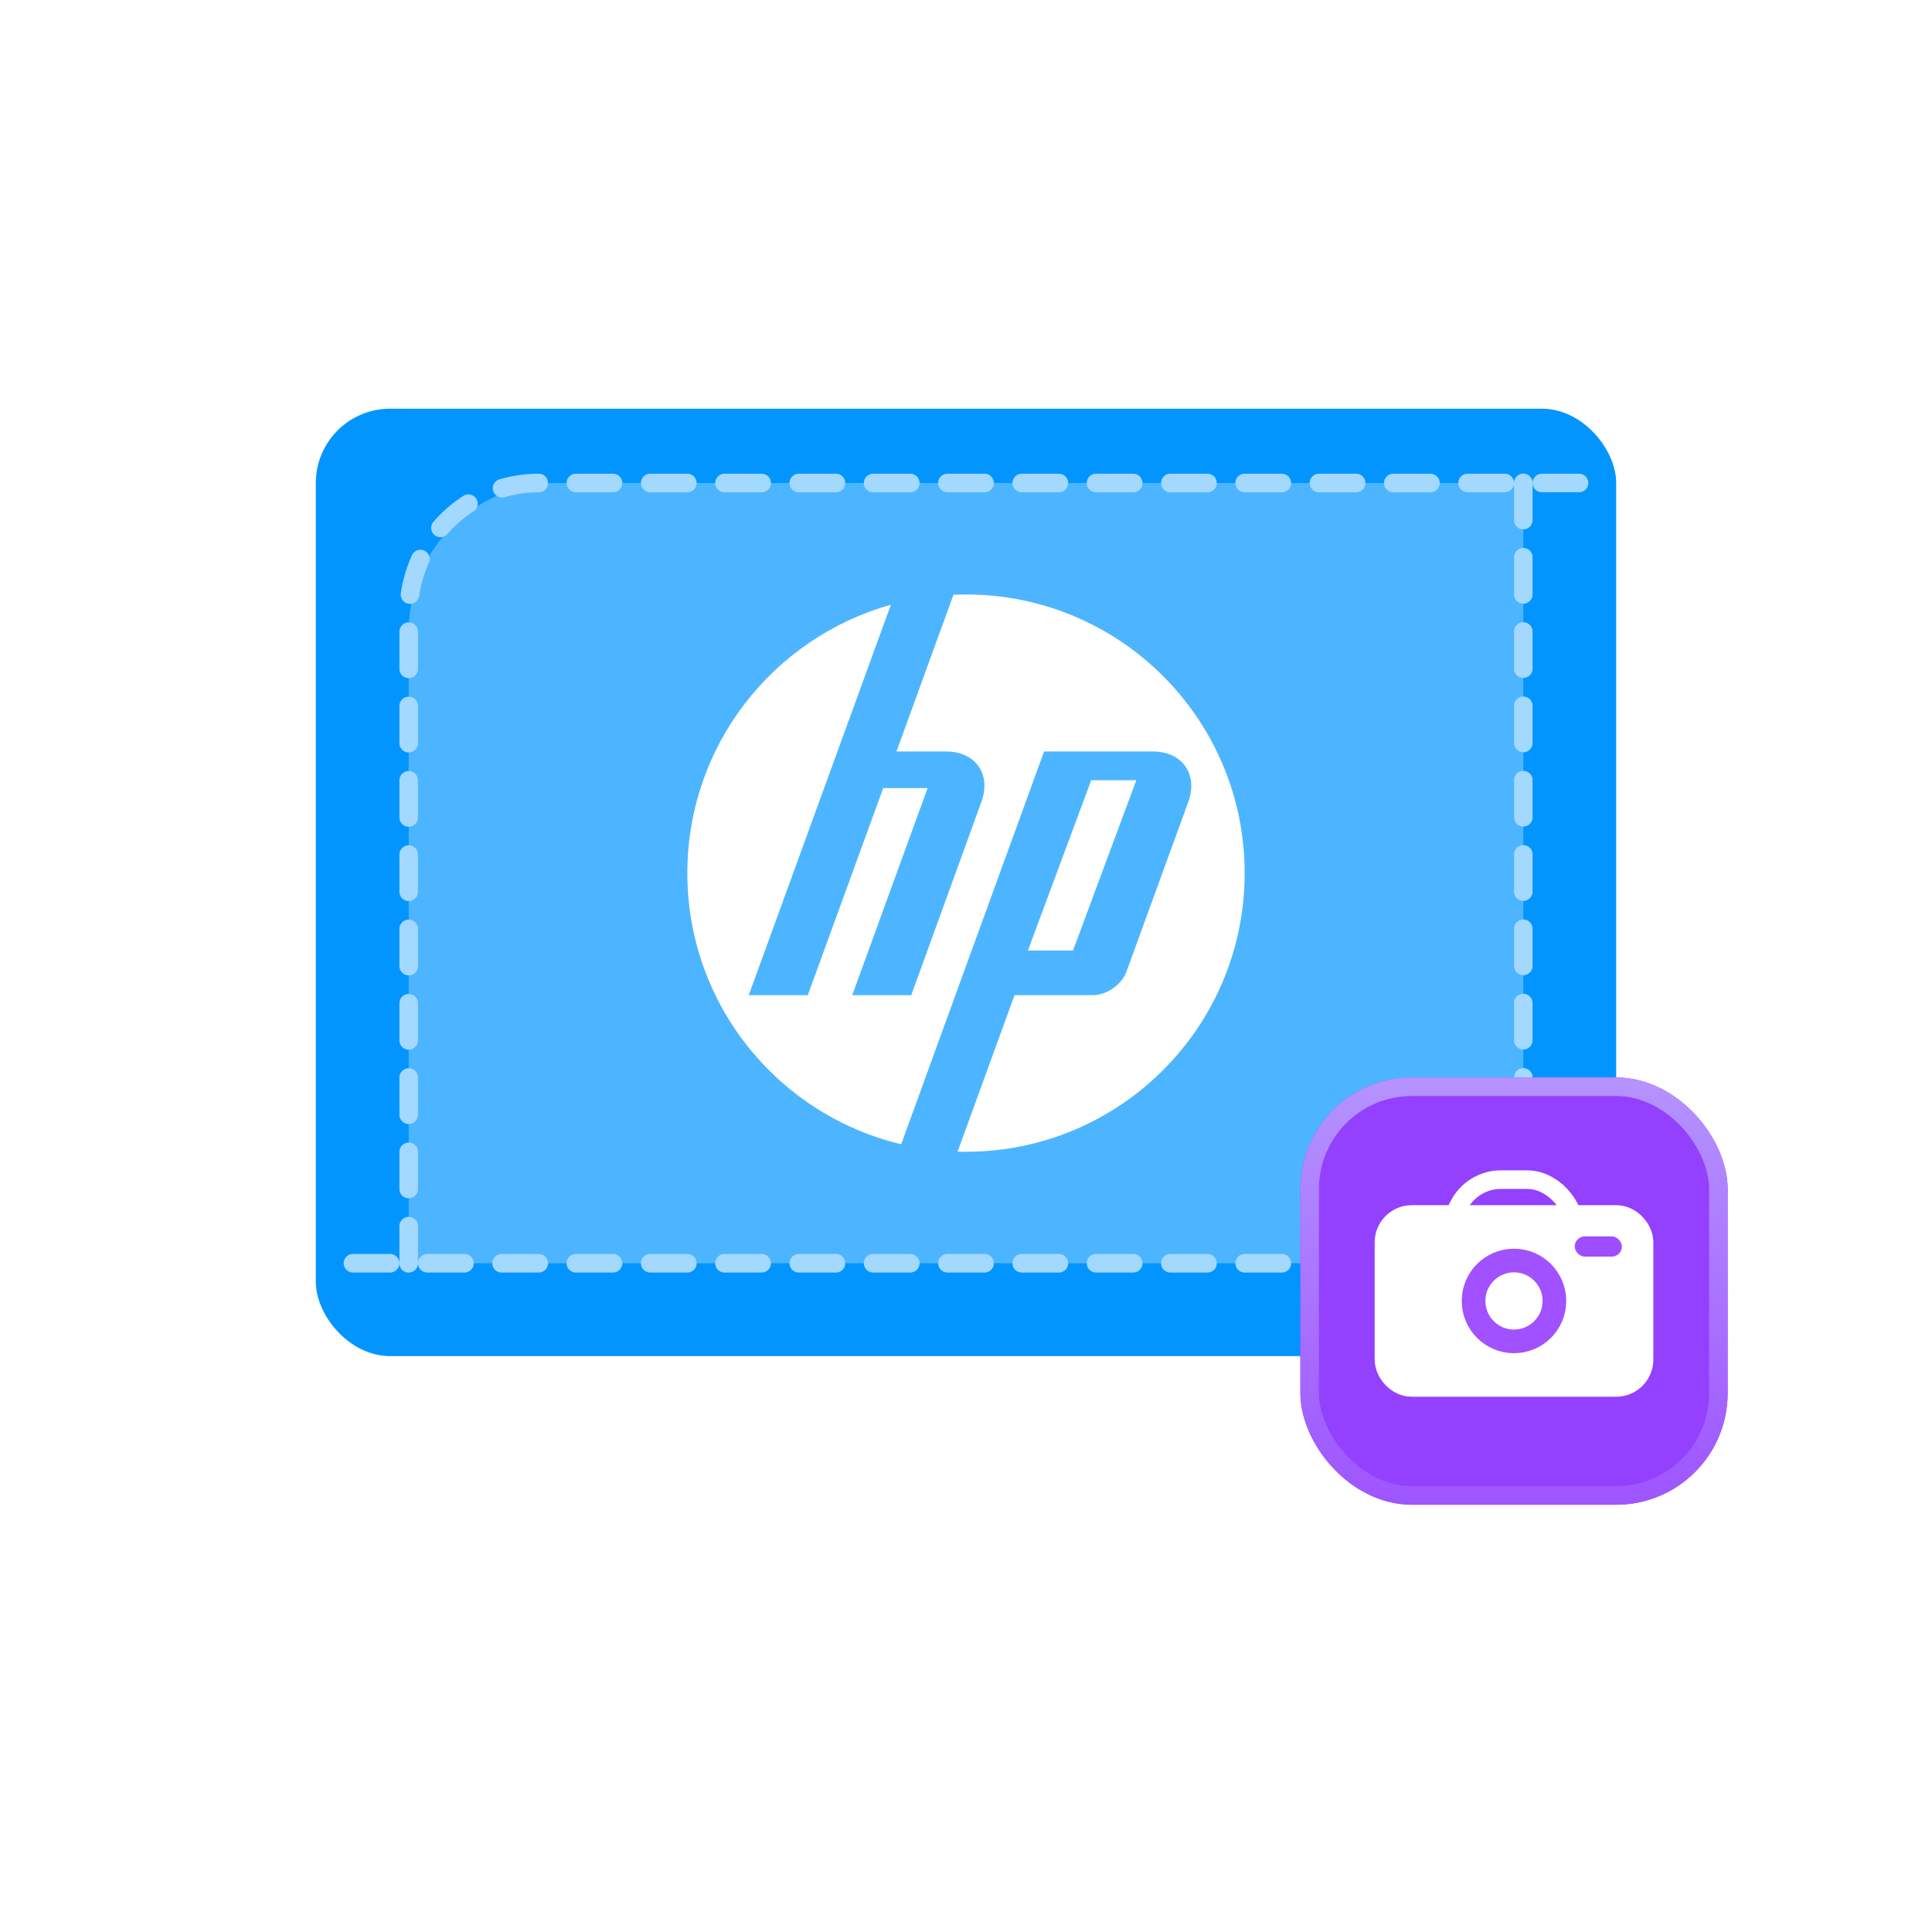 <svg width="104" height="104" fill="none" xmlns="http://www.w3.org/2000/svg"><rect x="14" y="19" width="76" height="57" rx="5" fill="#fff"/><g filter="url(#a)"><rect x="17" y="22" width="70" height="51" rx="4" fill="#0295FF"/></g><path fill="#fff" d="M49 75h4v8h-4z"/><rect x="41" y="81" width="20" height="4" rx="2" fill="#fff"/><path opacity=".3" d="M22 34a8 8 0 0 1 8-8h52v34a8 8 0 0 1-8 8H22V34Z" fill="#fff"/><path d="M85 26H29a7 7 0 0 0-7 7v37" stroke="#A3D8FF" stroke-linecap="round" stroke-linejoin="round" stroke-dasharray="2 2"/><path d="M19 68h56a7 7 0 0 0 7-7V24" stroke="#A3D8FF" stroke-linecap="round" stroke-linejoin="round" stroke-dasharray="2 2"/><path fill-rule="evenodd" clip-rule="evenodd" d="M52 32c8.287 0 15 6.714 15 15s-6.715 15-15.008 15c-.15 0-.294 0-.445-.008l3.066-8.422h4.22c.737 0 1.549-.564 1.803-1.263l3.329-9.137c.54-1.493-.318-2.717-1.907-2.717h-5.855l-4.91 13.49-2.781 7.652C41.91 60.022 37 54.087 37 47c0-6.88 4.632-12.68 10.956-14.444l-2.876 7.897-4.775 13.117h3.178l4.06-11.146h2.39L45.876 53.57h3.177l3.773-10.4c.548-1.493-.31-2.717-1.899-2.717h-2.67l3.068-8.437c.222-.008.453-.016.675-.016Zm6.74 10h2.427l-3.407 9.167h-2.427L58.74 42Z" fill="#fff"/><g filter="url(#b)"><rect x="70" y="58" width="23" height="23" rx="6" fill="#9440FF"/></g><rect x="70.5" y="58.5" width="22" height="22" rx="5.5" stroke="url(#c)"/><rect x="78.25" y="63.5" width="6.5" height="5.094" rx="2.547" stroke="#fff"/><rect x="74.954" y="65.829" width="13.091" height="8.403" rx="1.045" fill="#fff" stroke="#fff" stroke-width="1.909"/><circle cx="81.498" cy="70.03" r="2.176" fill="#fff" stroke="#A151FF" stroke-width="1.273"/><rect x="84.767" y="66.555" width="2.54" height="1.089" rx=".544" fill="#9E4EFF"/><defs><filter id="a" x="17" y="22" width="70" height="51" filterUnits="userSpaceOnUse" color-interpolation-filters="sRGB"><feFlood flood-opacity="0" result="BackgroundImageFix"/><feBlend in="SourceGraphic" in2="BackgroundImageFix" result="shape"/><feColorMatrix in="SourceAlpha" values="0 0 0 0 0 0 0 0 0 0 0 0 0 0 0 0 0 0 127 0" result="hardAlpha"/><feOffset/><feGaussianBlur stdDeviation="2"/><feComposite in2="hardAlpha" operator="arithmetic" k2="-1" k3="1"/><feColorMatrix values="0 0 0 0 0.626 0 0 0 0 0.843 0 0 0 0 1 0 0 0 1 0"/><feBlend in2="shape" result="effect1_innerShadow_3385_1593"/></filter><filter id="b" x="70" y="58" width="23" height="23" filterUnits="userSpaceOnUse" color-interpolation-filters="sRGB"><feFlood flood-opacity="0" result="BackgroundImageFix"/><feBlend in="SourceGraphic" in2="BackgroundImageFix" result="shape"/><feColorMatrix in="SourceAlpha" values="0 0 0 0 0 0 0 0 0 0 0 0 0 0 0 0 0 0 127 0" result="hardAlpha"/><feOffset/><feGaussianBlur stdDeviation="4"/><feComposite in2="hardAlpha" operator="arithmetic" k2="-1" k3="1"/><feColorMatrix values="0 0 0 0 0.861 0 0 0 0 0.635 0 0 0 0 1 0 0 0 1 0"/><feBlend in2="shape" result="effect1_innerShadow_3385_1593"/></filter><linearGradient id="c" x1="81.5" y1="58" x2="81.5" y2="81" gradientUnits="userSpaceOnUse"><stop stop-color="#B593FF"/><stop offset="1" stop-color="#9E55FF"/></linearGradient></defs></svg>